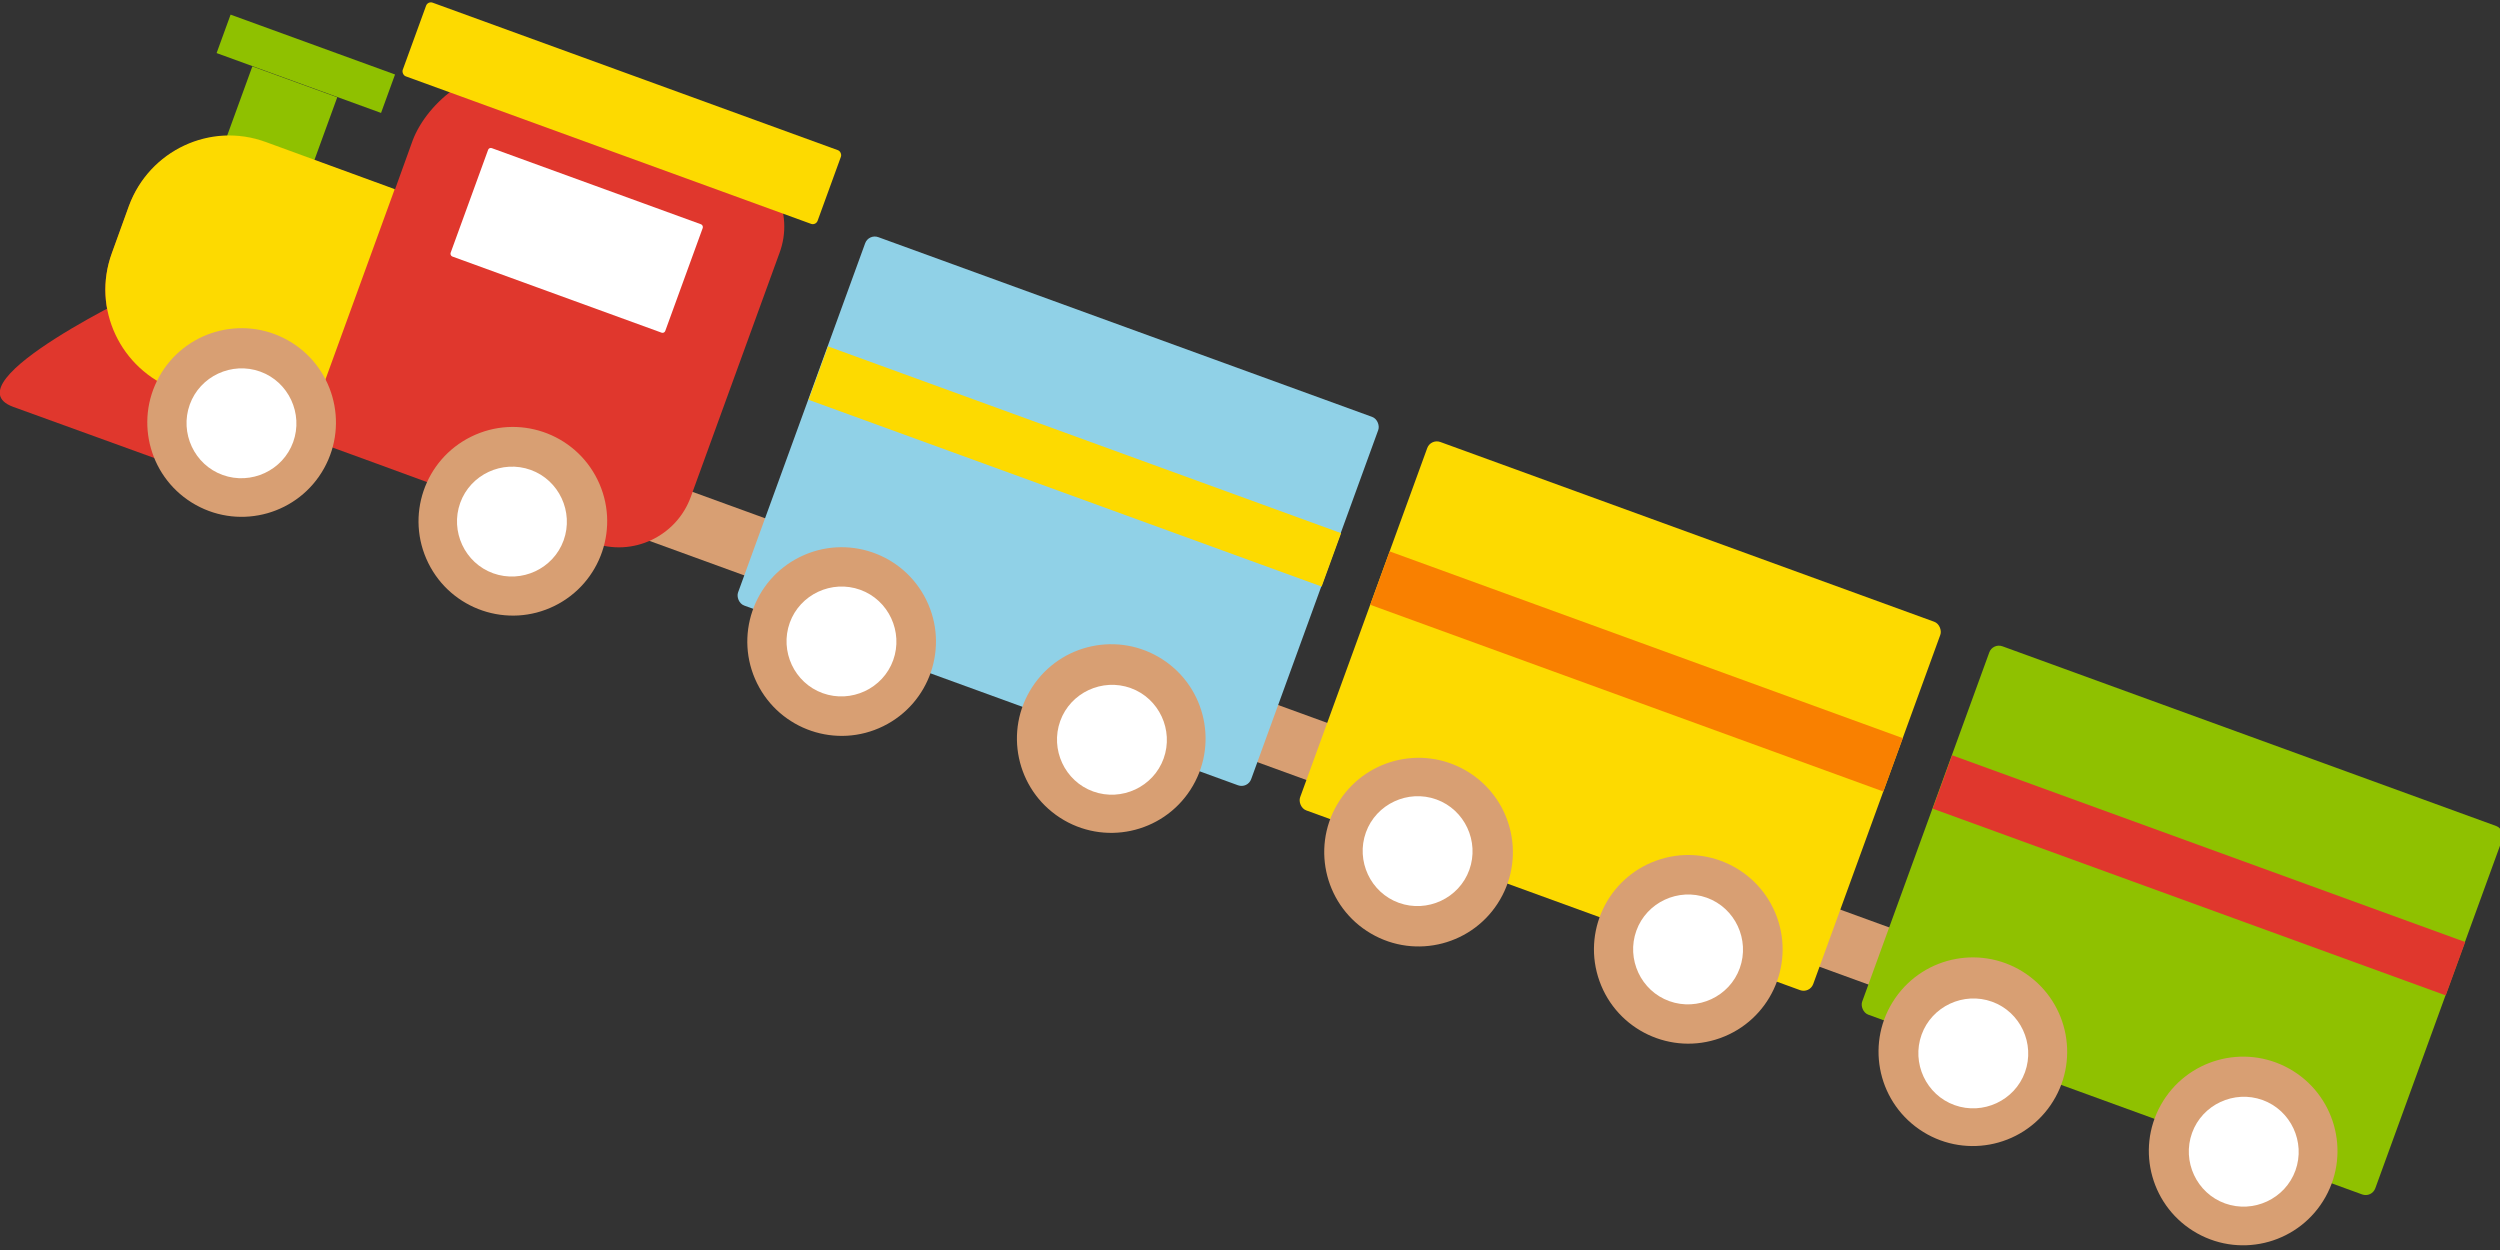 <?xml version="1.0" encoding="UTF-8"?>
<svg id="_レイヤー_1" data-name="レイヤー_1" xmlns="http://www.w3.org/2000/svg" xmlns:xlink="http://www.w3.org/1999/xlink" version="1.1" viewBox="0 0 440 220">
  <rect x="0" y="0" width="440" height="220" fill="#333333" stroke="none"/>
  <!-- Generator: Adobe Illustrator 29.0.0, SVG Export Plug-In . SVG Version: 2.1.0 Build 186)  -->
  <defs>
    <style>
      .st0 {
        fill: none;
      }

      .st1 {
        fill: #d89f73;
      }

      .st2 {
        fill: #fff;
      }

      .st3 {
        fill: #8fc100;
      }

      .st4 {
        fill: #e0372d;
      }

      .st5 {
        fill: #f98000;
      }

      .st6 {
        clip-path: url(#clippath);
      }

      .st7 {
        fill: #fdda00;
      }

      .st8 {
        fill: #90d1e7;
      }
    </style>
    <clipPath id="clippath">
      <rect class="st0" width="440" height="220"/>
    </clipPath>
  </defs>
  <g class="st6">
    <g>
      <rect class="st1" x="88.5" y="136" width="336.7" height="10.7" transform="translate(63.8 -79.3) rotate(20)"/>
      <g>
        <path class="st4" d="M26,50.7S-9.3,67.3,2.3,71.6c11.6,4.2,38.9,14.1,38.9,14.1l-15.2-35Z"/>
        <rect class="st3" x="39.8" y="13.7" width="15.9" height="24.4" transform="translate(11.7 -14.8) rotate(20)"/>
        <path class="st4" d="M129.2,27.1l-38-13.8c-7-2.6-16,4.5-18.6,11.5l-3.1,8.6-22.7-8.3c-9.8-3.6-20.5,1.5-24.1,11.2l-3,8.3c-3.6,9.8,1.5,20.5,11.2,24.1l35.4,12.9,12,4.4,26,9.5c7,2.6,14.8-1.1,17.3-8.1l15.6-42.9c2.6-7-1.1-14.8-8.1-17.3Z"/>
        <path class="st7" d="M69.5,33.3l-22.7-8.3c-9.8-3.6-20.5,1.5-24.1,11.2l-3,8.3c-3.6,9.8,1.5,20.5,11.2,24.1l22.7,8.3,15.9-43.7Z"/>
        <rect class="st2" x="81.4" y="32.2" width="40.2" height="20.3" rx=".5" ry=".5" transform="translate(20.6 -32.2) rotate(20)"/>
        <rect class="st3" x="38.4" y="7.6" width="30.8" height="7.2" transform="translate(7.1 -17.7) rotate(20)"/>
        <rect class="st7" x="70.6" y="13" width="77.7" height="13.8" rx=".9" ry=".9" transform="translate(13.4 -36.2) rotate(20)"/>
        <circle class="st1" cx="42.6" cy="74.4" r="16.6" transform="translate(-43.2 75.4) rotate(-60.9)"/>
        <path class="st2" d="M39.2,83.6c-5-1.8-7.6-7.4-5.8-12.4,1.8-5,7.4-7.6,12.4-5.8,5,1.8,7.6,7.4,5.8,12.4-1.8,5-7.4,7.6-12.4,5.8Z"/>
        <circle class="st1" cx="90.2" cy="91.8" r="16.6" transform="translate(-31.2 49.2) rotate(-26.2)"/>
        <path class="st2" d="M86.8,100.9c-5-1.8-7.6-7.4-5.8-12.4,1.8-5,7.4-7.6,12.4-5.8,5,1.8,7.6,7.4,5.8,12.4-1.8,5-7.4,7.6-12.4,5.8Z"/>
      </g>
      <rect class="st8" x="138.2" y="55.5" width="96.1" height="69" rx="1.8" ry="1.8" transform="translate(42 -58.3) rotate(20)"/>
      <rect class="st7" x="237.1" y="91.5" width="96.1" height="69" rx="1.8" ry="1.8" transform="translate(60.3 -89.9) rotate(20)"/>
      <rect class="st3" x="336" y="127.5" width="96.1" height="69" rx="1.8" ry="1.8" transform="translate(78.6 -121.6) rotate(20)"/>
      <circle class="st1" cx="148.1" cy="112.9" r="16.6" transform="translate(-34.6 77) rotate(-26.2)"/>
      <path class="st2" d="M144.8,122c-5-1.8-7.6-7.4-5.8-12.4,1.8-5,7.4-7.6,12.4-5.8s7.6,7.4,5.8,12.4c-1.8,5-7.4,7.6-12.4,5.8Z"/>
      <circle class="st1" cx="195.7" cy="130.2" r="16.6" transform="translate(-20.2 223.2) rotate(-57)"/>
      <path class="st2" d="M192.4,139.3c-5-1.8-7.6-7.4-5.8-12.4,1.8-5,7.4-7.6,12.4-5.8,5,1.8,7.6,7.4,5.8,12.4-1.8,5-7.4,7.6-12.4,5.8Z"/>
      <circle class="st1" cx="249.6" cy="149.8" r="16.6" transform="translate(-5.6 289.9) rotate(-59.7)"/>
      <path class="st2" d="M246.2,158.9c-5-1.8-7.6-7.4-5.8-12.4,1.8-5,7.4-7.6,12.4-5.8,5,1.8,7.6,7.4,5.8,12.4-1.8,5-7.4,7.6-12.4,5.8Z"/>
      <circle class="st1" cx="297.1" cy="167.1" r="16.6" transform="translate(-39 110.5) rotate(-19.8)"/>
      <path class="st2" d="M293.8,176.2c-5-1.8-7.6-7.4-5.8-12.4,1.8-5,7.4-7.6,12.4-5.8,5,1.8,7.6,7.4,5.8,12.4-1.8,5-7.4,7.6-12.4,5.8Z"/>
      <circle class="st1" cx="347.3" cy="185.4" r="16.6" transform="translate(-2.6 365.7) rotate(-55.4)"/>
      <path class="st2" d="M344,194.5c-5-1.8-7.6-7.4-5.8-12.4,1.8-5,7.4-7.6,12.4-5.8,5,1.8,7.6,7.4,5.8,12.4-1.8,5-7.4,7.6-12.4,5.8Z"/>
      <circle class="st1" cx="394.9" cy="202.7" r="16.6" transform="translate(25.2 448.4) rotate(-60.8)"/>
      <path class="st2" d="M391.6,211.8c-5-1.8-7.6-7.4-5.8-12.4,1.8-5,7.4-7.6,12.4-5.8,5,1.8,7.6,7.4,5.8,12.4s-7.4,7.6-12.4,5.8Z"/>
      <rect class="st4" x="382" y="106.1" width="10" height="96.1" transform="translate(109.8 465) rotate(-70)"/>
      <rect class="st5" x="283" y="70.1" width="10" height="96.1" transform="translate(78.5 348.4) rotate(-70)"/>
      <rect class="st7" x="184.1" y="34.1" width="10" height="96.1" transform="translate(47.3 231.7) rotate(-70)"/>
    </g>
  </g>
</svg>